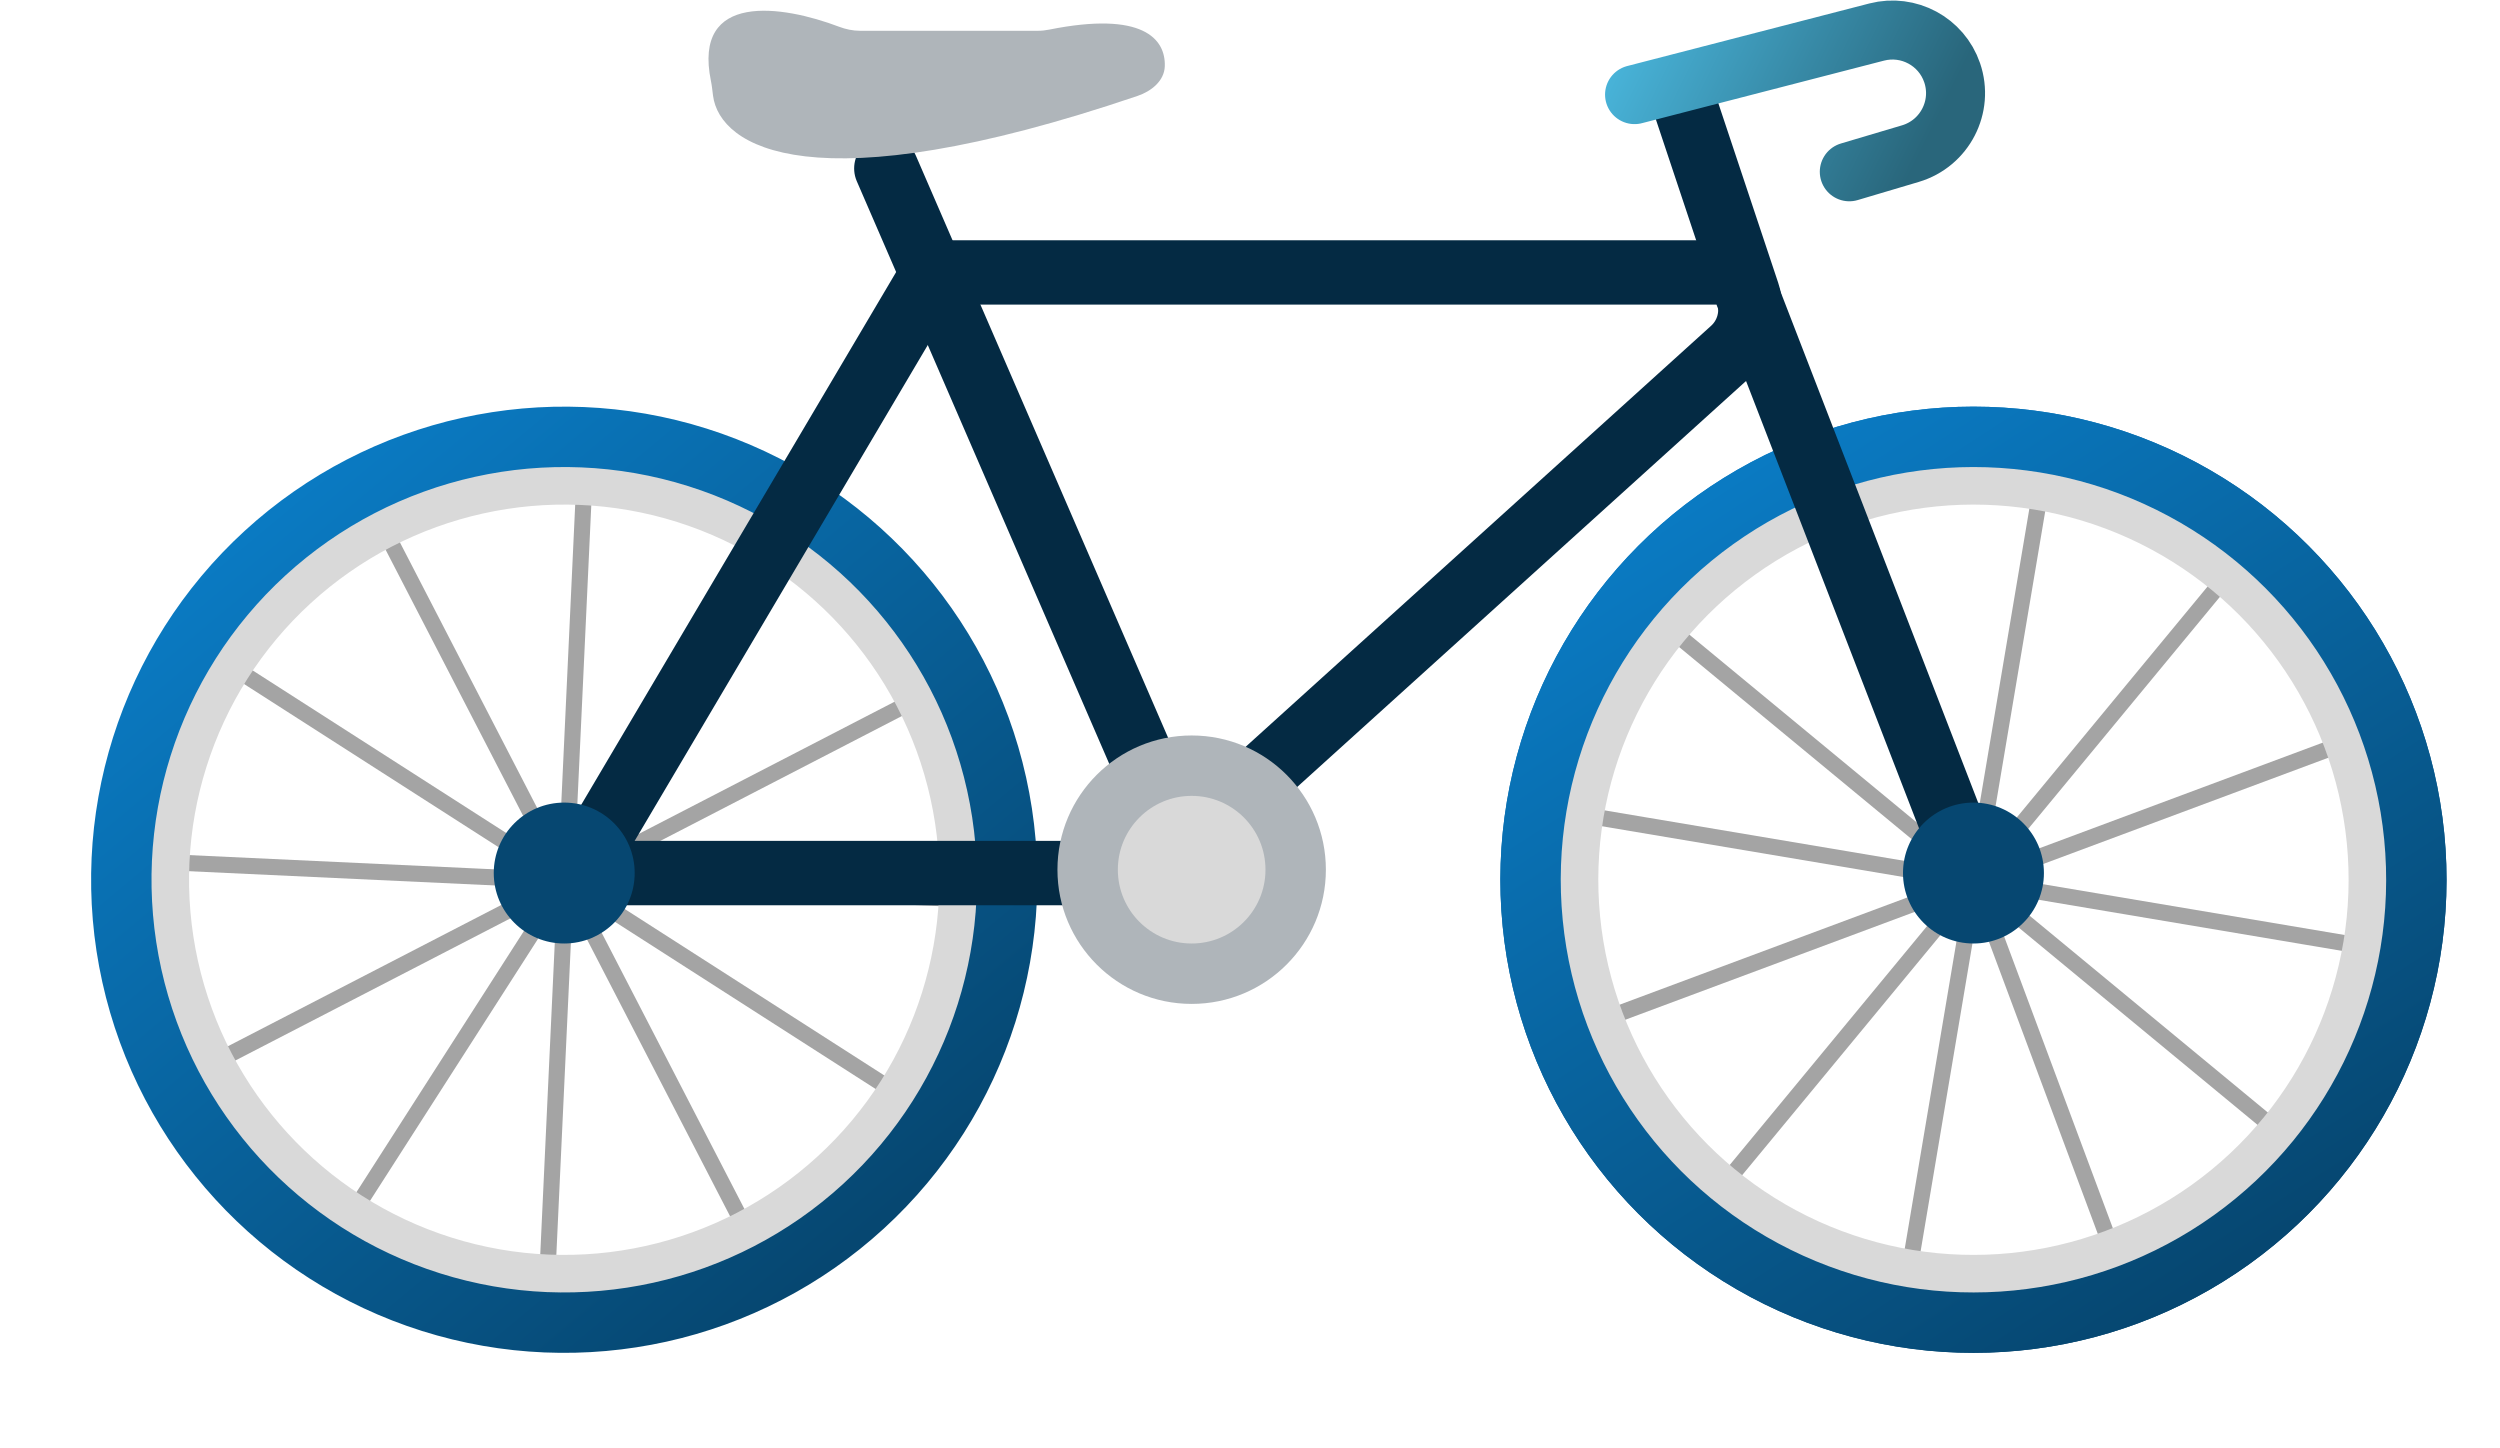 <svg width="233" height="135" viewBox="0 0 233 135" fill="none" xmlns="http://www.w3.org/2000/svg">
<circle cx="183.926" cy="81.993" r="39.593" stroke="url(#paint0_linear_38_37)" stroke-width="9"/>
<path d="M19.126 60.538L86.324 103.627" stroke="#A4A4A4" stroke-width="1.5"/>
<path d="M34.4 46.625L71.051 117.54" stroke="#A4A4A4" stroke-width="1.5"/>
<path d="M54.584 42.213L50.867 121.952" stroke="#A4A4A4" stroke-width="1.5"/>
<path d="M74.269 48.484L31.181 115.681" stroke="#A4A4A4" stroke-width="1.5"/>
<path d="M88.183 63.757L17.268 100.408" stroke="#A4A4A4" stroke-width="1.5"/>
<path d="M92.595 83.941L12.856 80.224" stroke="#A4A4A4" stroke-width="1.5"/>
<circle cx="52.585" cy="81.993" r="39.593" transform="rotate(-12.49 52.585 81.993)" stroke="url(#paint1_linear_38_37)" stroke-width="9"/>
<circle cx="52.585" cy="81.993" r="36.714" transform="rotate(-12.49 52.585 81.993)" stroke="#D9D9D9" stroke-width="3.5"/>
<path d="M153.283 56.679L214.825 107.518" stroke="#A4A4A4" stroke-width="1.5"/>
<path d="M170.115 44.699L197.993 119.498" stroke="#A4A4A4" stroke-width="1.5"/>
<path d="M190.682 42.74L177.426 121.457" stroke="#A4A4A4" stroke-width="1.5"/>
<path d="M209.474 51.327L158.634 112.87" stroke="#A4A4A4" stroke-width="1.5"/>
<path d="M221.454 68.16L146.654 96.038" stroke="#A4A4A4" stroke-width="1.5"/>
<path d="M223.413 88.727L144.695 75.47" stroke="#A4A4A4" stroke-width="1.5"/>
<circle cx="183.926" cy="81.993" r="39.593" transform="rotate(-5.599 183.926 81.993)" stroke="url(#paint2_linear_38_37)" stroke-width="9"/>
<circle cx="183.926" cy="81.993" r="36.714" transform="rotate(-5.599 183.926 81.993)" stroke="#D9D9D9" stroke-width="3.5"/>
<path d="M53.523 81.993L86.403 26.374C86.763 25.765 87.418 25.392 88.125 25.392H160.665C161.491 25.392 162.232 25.9 162.53 26.67L183.926 81.993" stroke="#042A43" stroke-width="6" stroke-linecap="round"/>
<path d="M82.606 15.698L108.035 74.38C109.466 77.681 107.045 81.368 103.447 81.368H53.836" stroke="#042A43" stroke-width="6" stroke-linecap="round"/>
<path d="M108.249 80.742L161.49 32.586C162.961 31.255 163.507 29.179 162.879 27.297L156.719 8.818" stroke="#042A43" stroke-width="6" stroke-linecap="round"/>
<circle cx="52.585" cy="81.368" r="6.567" fill="#064771"/>
<circle cx="183.926" cy="81.368" r="6.567" fill="#064771"/>
<path d="M66.261 7.554C64.538 -0.807 72.921 0.489 78.198 2.491C78.826 2.729 79.487 2.869 80.159 2.869H96.731C97.083 2.869 97.442 2.829 97.786 2.76C106.516 1.012 108.644 3.62 108.559 6.177C108.514 7.54 107.309 8.503 106.017 8.941C75.61 19.257 67.083 13.651 66.456 8.929C66.395 8.473 66.354 8.006 66.261 7.554Z" fill="#AFB5BA"/>
<circle cx="111.063" cy="81.055" r="12.509" fill="#AFB5BA"/>
<circle cx="111.063" cy="81.055" r="6.88" fill="#D9D9D9"/>
<path d="M152.341 8.818L174.904 2.987C177.878 2.219 180.942 3.868 181.938 6.773V6.773C183.022 9.935 181.256 13.364 178.051 14.317L172.355 16.01" stroke="url(#paint3_linear_38_37)" stroke-width="5.5" stroke-linecap="round"/>
<defs>
<linearGradient id="paint0_linear_38_37" x1="199.874" y1="122.334" x2="149.84" y2="25.392" gradientUnits="userSpaceOnUse">
<stop stop-color="#064771"/>
<stop offset="1" stop-color="#0B87D7"/>
</linearGradient>
<linearGradient id="paint1_linear_38_37" x1="68.534" y1="122.334" x2="18.499" y2="25.392" gradientUnits="userSpaceOnUse">
<stop stop-color="#064771"/>
<stop offset="1" stop-color="#0B87D7"/>
</linearGradient>
<linearGradient id="paint2_linear_38_37" x1="199.874" y1="122.334" x2="149.84" y2="25.392" gradientUnits="userSpaceOnUse">
<stop stop-color="#064771"/>
<stop offset="1" stop-color="#0B87D7"/>
</linearGradient>
<linearGradient id="paint3_linear_38_37" x1="150.465" y1="0.375" x2="178.922" y2="14.447" gradientUnits="userSpaceOnUse">
<stop stop-color="#4BBAE1"/>
<stop offset="1" stop-color="#29667B"/>
</linearGradient>
</defs>
</svg>
